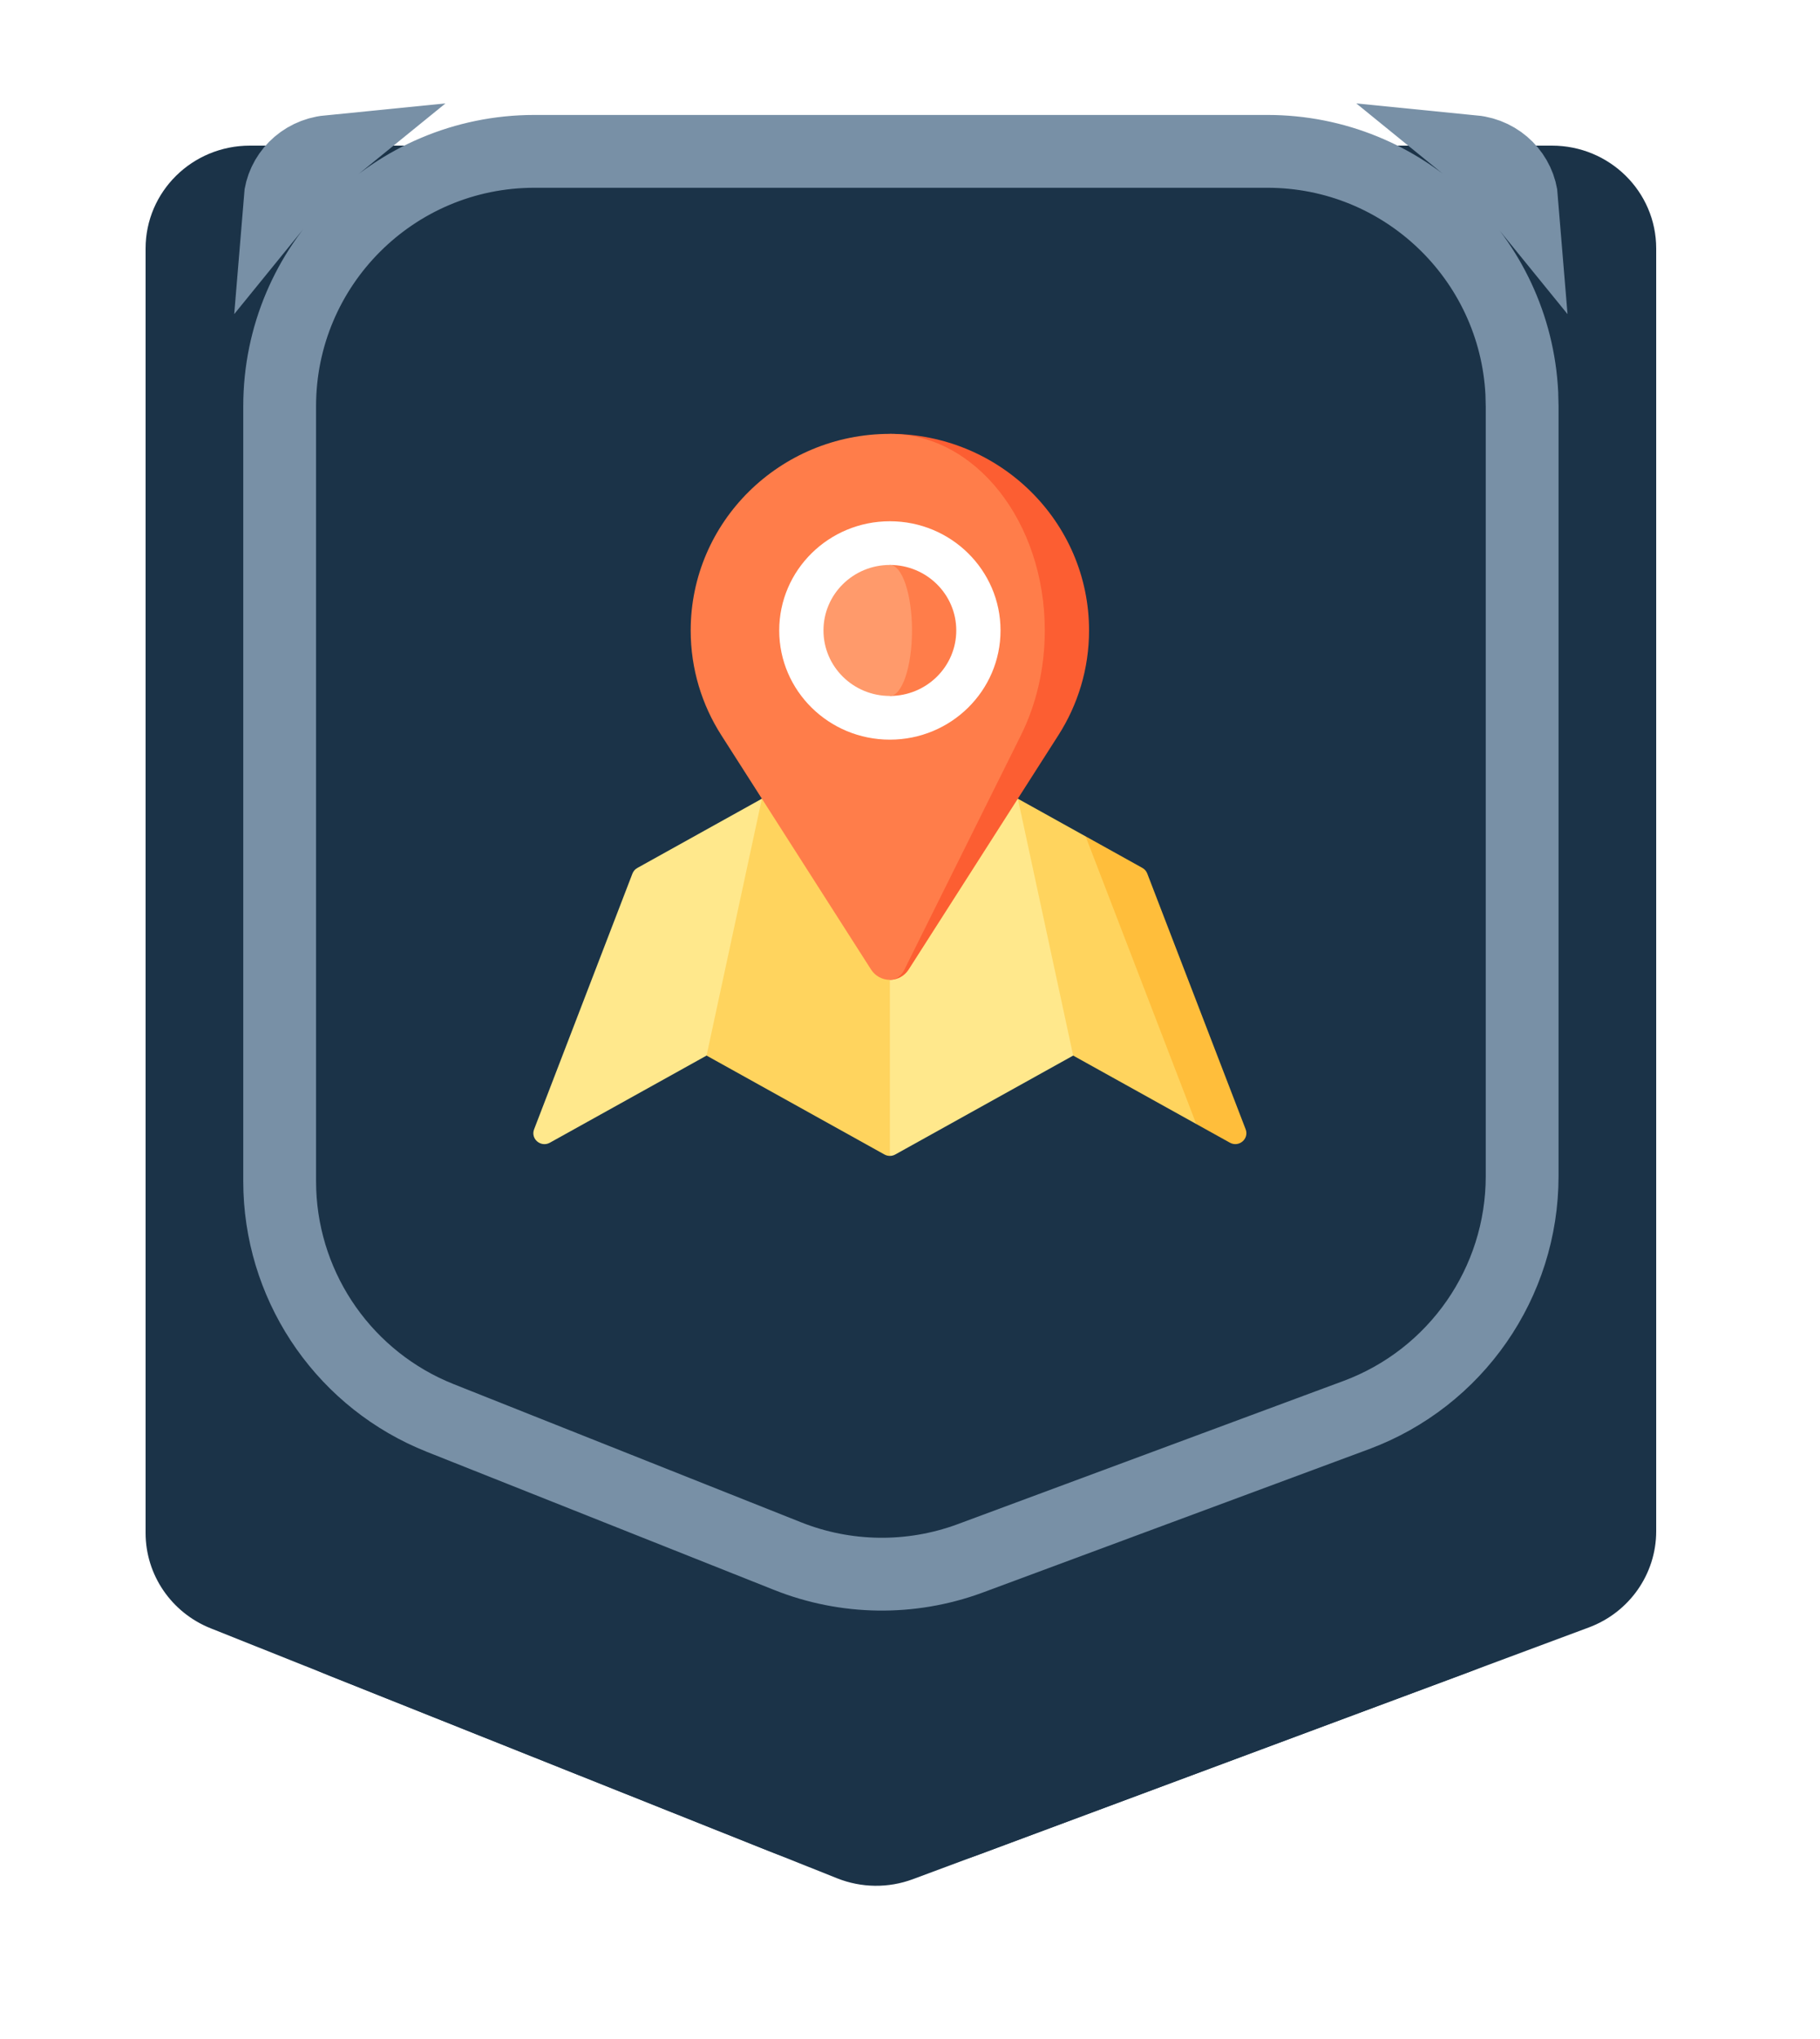 <?xml version="1.0" encoding="utf-8"?>
<svg xmlns="http://www.w3.org/2000/svg" fill="none" height="100%" overflow="visible" preserveAspectRatio="none" style="display: block;" viewBox="0 0 50 56" width="100%">
<g id="Group 333">
<g filter="url(#filter0_d_0_19398)" id="Rectangle 1101">
<path d="M4 8C4 3.582 7.582 7.60696e-05 12 7.60696e-05H37.5C41.918 7.60696e-05 45.5 3.582 45.5 8V34.45C45.5 37.791 43.423 40.781 40.292 41.947L26.925 46.924C25.065 47.616 23.013 47.593 21.169 46.857L9.036 42.016C5.995 40.803 4 37.86 4 34.586V8Z" fill="#1B3348"/>
<path d="M4 2.824C4 1.264 5.281 7.60696e-05 6.862 7.60696e-05H42.638C44.219 7.60696e-05 45.5 1.264 45.5 2.824V38.055C45.5 39.23 44.763 40.282 43.649 40.697L25.081 47.61C24.408 47.861 23.664 47.852 22.997 47.586L5.789 40.721C4.708 40.29 4 39.254 4 38.103V2.824Z" fill="#1B3348"/>
</g>
<path d="M34.817 4.157C38.562 4.157 41.621 7.098 41.808 10.797L41.817 11.157V32.305C41.817 35.228 40 37.843 37.261 38.863L26.634 42.807C25.018 43.399 23.24 43.375 21.64 42.739L12.097 38.945C9.516 37.919 7.793 35.468 7.688 32.709L7.683 32.441V11.157C7.683 7.291 10.817 4.157 14.683 4.157H34.817ZM40.48 4.165C41.205 4.237 41.755 4.808 41.81 5.495C41.414 5.007 40.968 4.561 40.48 4.165ZM9.019 4.165C8.531 4.561 8.085 5.006 7.689 5.494C7.744 4.808 8.295 4.237 9.019 4.165Z" fill="#1B3348" id="Rectangle 1103" stroke="#7890A6" stroke-width="2"/>
<g id="Group">
<path d="M31.383 23.836L29.825 22.97L28.89 26.92L32.864 30.87L33.788 31.383C34.035 31.521 34.322 31.277 34.221 31.015L31.518 23.991C31.493 23.925 31.445 23.871 31.383 23.836Z" fill="#FFBE3B" id="Vector"/>
<path d="M27.963 21.936L26.291 25.463L29.483 28.991L32.864 30.87L29.825 22.971L27.963 21.936Z" fill="#FFD45E" id="Vector_2"/>
<path d="M27.963 21.936L24.447 23.89L22.623 27.818L24.447 31.746C24.498 31.746 24.55 31.733 24.596 31.707L29.483 28.991L27.963 21.936Z" fill="#FFE88C" id="Vector_3"/>
<path d="M20.931 21.936L17.74 25.463L19.411 28.991L24.297 31.707C24.344 31.733 24.395 31.746 24.447 31.746V23.89L20.931 21.936Z" fill="#FFD45E" id="Vector_4"/>
<path d="M20.931 21.936L19.411 28.991L15.106 31.384C14.858 31.521 14.572 31.278 14.673 31.016L17.375 23.991C17.401 23.926 17.448 23.871 17.511 23.837L20.931 21.936Z" fill="#FFE88C" id="Vector_5"/>
<path d="M24.447 11.916V26.911C24.663 26.911 24.853 26.799 24.961 26.631C24.961 26.631 29.078 20.19 29.078 20.19C29.61 19.357 29.919 18.372 29.919 17.315C29.919 14.333 27.469 11.916 24.447 11.916Z" fill="#FC5E32" id="Vector_6"/>
<path d="M24.846 26.631C24.847 26.631 28.049 20.19 28.049 20.19C28.463 19.357 28.703 18.372 28.703 17.315C28.703 14.333 26.797 11.916 24.447 11.916C21.425 11.916 18.975 14.333 18.975 17.315C18.975 18.372 19.283 19.358 19.815 20.19C19.815 20.19 23.932 26.631 23.932 26.631C24.041 26.799 24.23 26.911 24.447 26.911C24.615 26.911 24.763 26.799 24.846 26.631Z" fill="#FF7D4A" id="Vector_7"/>
<path d="M24.447 20.314C26.126 20.314 27.487 18.971 27.487 17.315C27.487 15.659 26.126 14.316 24.447 14.316C22.768 14.316 21.407 15.659 21.407 17.315C21.407 18.971 22.768 20.314 24.447 20.314Z" fill="white" id="Vector_8"/>
<path d="M24.447 15.516V19.114C25.454 19.114 26.271 18.309 26.271 17.315C26.271 16.321 25.454 15.516 24.447 15.516Z" fill="#FF7D4A" id="Vector_9"/>
<path d="M25.055 17.315C25.055 16.321 24.783 15.516 24.447 15.516C23.439 15.516 22.623 16.321 22.623 17.315C22.623 18.309 23.439 19.114 24.447 19.114C24.783 19.114 25.055 18.309 25.055 17.315Z" fill="#FF9A6B" id="Vector_10"/>
</g>
</g>
<defs>
<filter color-interpolation-filters="sRGB" filterUnits="userSpaceOnUse" height="55.792" id="filter0_d_0_19398" width="49.5" x="0" y="7.60696e-05">
<feFlood flood-opacity="0" result="BackgroundImageFix"/>
<feColorMatrix in="SourceAlpha" result="hardAlpha" type="matrix" values="0 0 0 0 0 0 0 0 0 0 0 0 0 0 0 0 0 0 127 0"/>
<feOffset dy="4"/>
<feGaussianBlur stdDeviation="2"/>
<feComposite in2="hardAlpha" operator="out"/>
<feColorMatrix type="matrix" values="0 0 0 0 0 0 0 0 0 0 0 0 0 0 0 0 0 0 0.25 0"/>
<feBlend in2="BackgroundImageFix" mode="normal" result="effect1_dropShadow_0_19398"/>
<feBlend in="SourceGraphic" in2="effect1_dropShadow_0_19398" mode="normal" result="shape"/>
</filter>
</defs>
</svg>